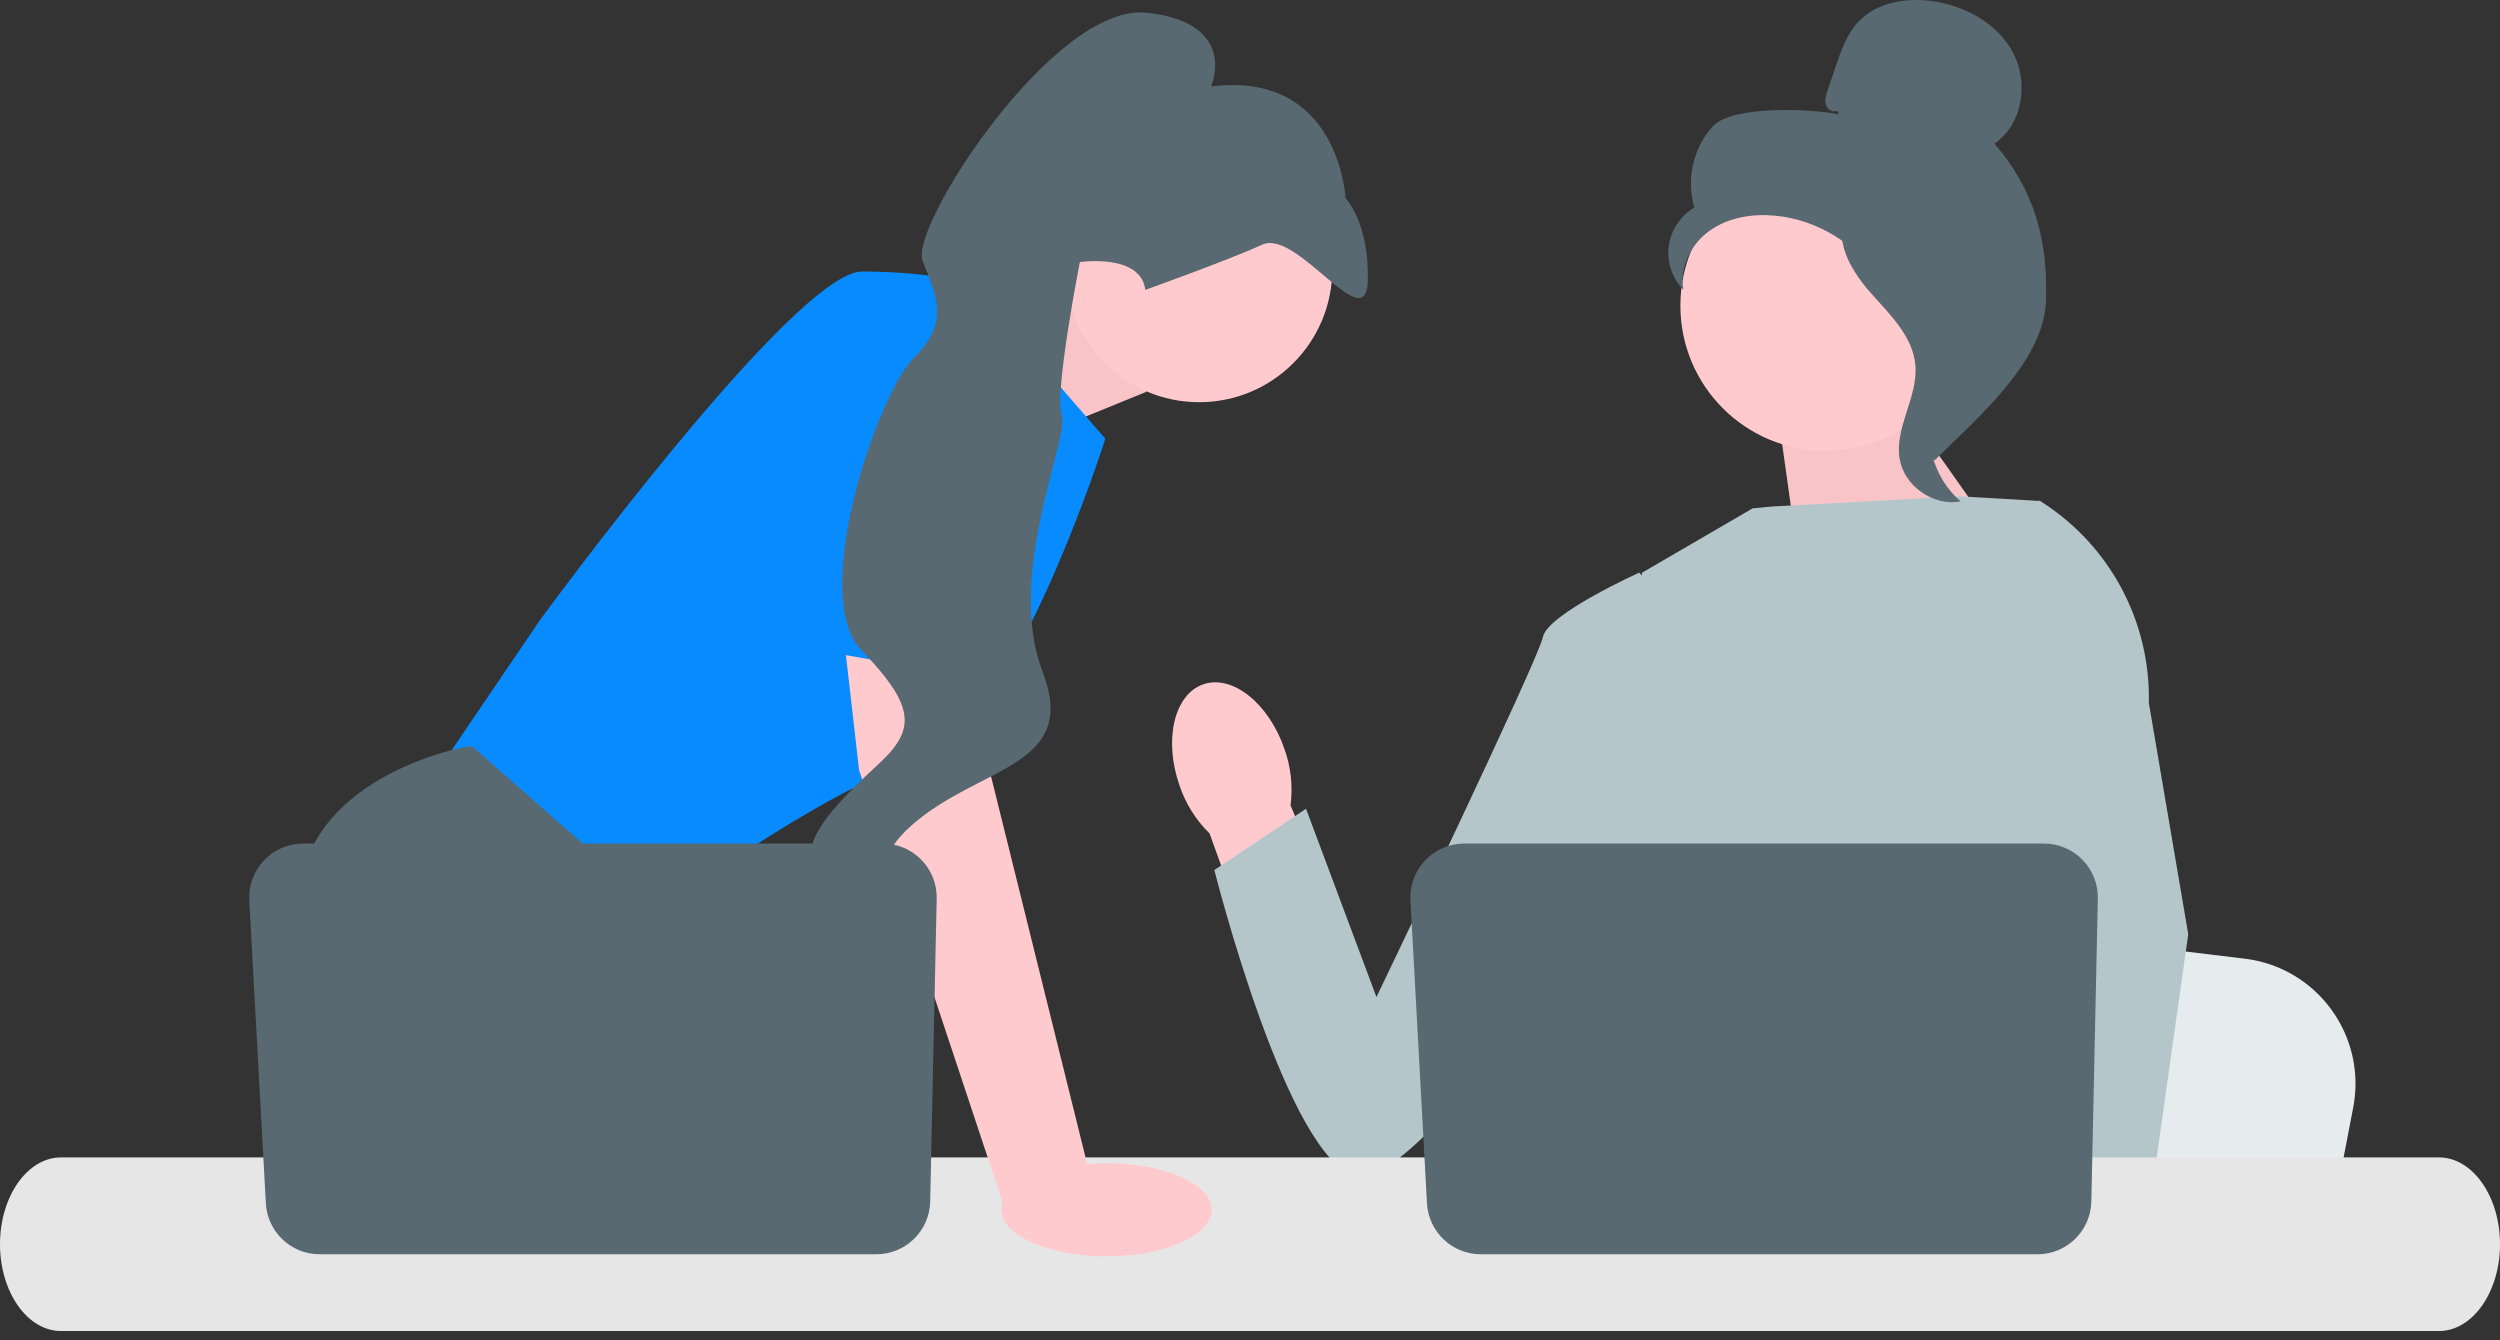 <svg width="250" height="134" viewBox="0 0 250 134" fill="none" xmlns="http://www.w3.org/2000/svg">
<rect x="0" y="0" width="250" height="134" fill="#333333" stroke="none"/>
<path d="M95.106 32.908L108.774 27.151L114.636 39.179L100.273 45.046L95.106 32.908Z" fill="#FFCACE"/>
<path opacity="0.1" d="M95.106 32.908L108.774 27.151L114.636 39.179L100.273 45.046L95.106 32.908Z" fill="black" fill-opacity="0.3"/>
<path d="M97.049 28.325L110.533 43.873C110.533 43.873 101.152 73.502 91.772 76.142C82.392 78.783 65.098 91.691 65.098 91.691L43.406 77.609L53.959 62.061C53.959 62.061 79.461 27.151 86.203 27.151C92.945 27.151 97.049 28.325 97.049 28.325Z" fill="#078BFF"/>
<path d="M78.832 129.681H47.444L45.459 127.026L37.357 116.186L35.493 113.693C35.493 113.693 28.458 100.785 29.924 89.05C31.389 77.316 46.632 74.676 46.632 74.676H47.259L65.92 91.086L64.806 106.359L70.715 116.186L78.832 129.681Z" fill="#586971"/>
<path d="M53.87 129.679H45.457V117.211L53.87 129.679Z" fill="#586971"/>
<path d="M235.321 110.752L234.275 116.185L231.678 129.679H179.504C179.911 126.655 180.468 122.301 181.063 117.602C181.122 117.132 181.184 116.66 181.242 116.185C182.734 104.371 184.367 91.003 184.367 91.003L191.226 91.836L204.534 93.45L209.957 94.107L224.478 95.87C231.719 96.747 236.699 103.582 235.321 110.752Z" fill="#E6ECEE"/>
<path d="M189.125 38.775L201.431 56.193L179.964 56.835L177.66 40.466L189.125 38.775Z" fill="#FFCACE"/>
<path opacity="0.1" d="M189.125 38.775L201.431 56.193L179.964 56.835L177.66 40.466L189.125 38.775Z" fill="black" fill-opacity="0.3"/>
<path d="M128.433 74.864C126.854 70.306 123.224 67.426 120.325 68.432C117.426 69.438 116.357 73.949 117.937 78.509C118.544 80.339 119.579 81.998 120.957 83.346L127.891 102.577L136.84 99.128L129.054 80.535C129.302 78.623 129.09 76.678 128.433 74.864Z" fill="#FFCACE"/>
<path d="M211.736 65.99L211.719 83.741L210.069 90.297L206.674 103.783L204.203 116.186L202.362 125.427L201.706 128.727C201.21 129.059 200.718 129.376 200.226 129.681H157.35C154.914 128.217 153.551 127.079 153.551 127.079C153.551 127.079 154.225 126.445 154.996 125.427C156.297 123.708 157.871 120.892 156.907 118.202C156.705 117.638 156.652 116.952 156.714 116.186C157.106 111.135 162.4 102.592 162.4 102.592L161.304 89.913L160.823 84.357L164.213 57.265L175.261 50.837L177.168 50.653L195.996 49.635L203.778 50.084L204.132 50.18L211.736 65.99Z" fill="#B5C6CB"/>
<path d="M212.576 129.68H203.196L202.782 125.426L202.773 125.341L205.429 125.159L212.338 124.687L212.458 127.233L212.552 129.187L212.576 129.68Z" fill="#FFCACE"/>
<path d="M214.883 70.281L218.824 93.418L215.608 116.186L215.107 119.73L214.222 125.987L213.949 127.911L213.958 128.12L214.025 129.68H202.886L202.476 125.427L202.441 125.045L201.603 116.333L201.588 116.186L199.809 97.71L203.297 84.356L203.555 83.374V83.371L205.072 60.506L203.897 50.115L203.885 50.019C203.909 50.033 203.929 50.048 203.953 50.063C204.014 50.101 204.076 50.139 204.134 50.18C210.982 54.528 215.062 62.155 214.883 70.281Z" fill="#B5C6CB"/>
<path d="M168.203 61.699L163.92 57.265C163.92 57.265 154.75 61.402 154.293 63.697C153.836 65.992 137.646 99.703 137.646 99.703L130.602 80.876L121.434 87.002C121.434 87.002 128.79 116.232 135.671 117.605C142.551 118.977 165.61 83.007 165.61 83.007L168.203 61.699Z" fill="#B5C6CB"/>
<path d="M243.894 115.741H6.103C2.737 115.741 0 119.638 0 124.424C0 129.21 2.737 133.102 6.103 133.102H243.894C247.26 133.102 250 129.21 250 124.424C250 119.637 247.26 115.741 243.894 115.741Z" fill="#E6E6E6"/>
<path d="M209.783 89.862L209.134 120.15C209.071 123.082 206.679 125.426 203.748 125.426H148.077C145.216 125.426 142.854 123.188 142.698 120.329L141.043 90.041C140.875 86.953 143.332 84.356 146.422 84.356H204.397C207.417 84.356 209.847 86.84 209.783 89.862Z" fill="#586971"/>
<path d="M119.913 40.219C127.269 40.219 133.233 34.251 133.233 26.889C133.233 19.527 127.269 13.559 119.913 13.559C112.557 13.559 106.594 19.527 106.594 26.889C106.594 34.251 112.557 40.219 119.913 40.219Z" fill="#FFCACE"/>
<path d="M97.633 61.768L99.098 77.609L109.065 117.799L100.455 120.82L85.908 77.022L83.898 59.421L97.633 61.768Z" fill="#FFCACE"/>
<path d="M93.669 89.862L93.021 120.15C92.958 123.082 90.565 125.426 87.635 125.426H31.964C29.103 125.426 26.741 123.188 26.584 120.329L24.93 90.041C24.761 86.953 27.218 84.356 30.309 84.356H88.284C91.304 84.356 93.734 86.84 93.669 89.862Z" fill="#586971"/>
<path d="M110.652 125.632C116.461 125.632 121.171 123.547 121.171 120.976C121.171 118.404 116.461 116.319 110.652 116.319C104.842 116.319 100.133 118.404 100.133 120.976C100.133 123.547 104.842 125.632 110.652 125.632Z" fill="#FFCACE"/>
<path d="M76.969 64.189L82.978 32.138C82.978 32.138 99.686 29.791 100.272 35.365C100.859 40.939 99.853 68.179 99.853 68.179L76.969 64.189Z" fill="#078BFF"/>
<path d="M114.532 28.986C114.532 28.986 122.772 26.043 126.247 24.459C129.723 22.876 136.628 33.92 136.781 28.087C136.935 22.255 134.549 19.808 134.549 19.808C134.549 19.808 133.953 7.048 121.107 8.643C121.107 8.643 123.933 2.259 114.658 1.272C105.383 0.285 90.954 22.7 92.246 26.049C93.538 29.399 95.088 32.169 91.421 35.75C87.755 39.332 80.89 59.546 86.113 64.985C91.337 70.425 91.679 72.785 88.101 76.169C84.522 79.553 76.063 86.911 85.209 88.189C94.355 89.466 84.372 88.512 91.191 82.509C98.01 76.507 107.96 76.752 104.245 67.121C100.529 57.491 106.984 43.69 106.176 41.596C105.369 39.503 107.986 26.208 107.986 26.208C107.986 26.208 114.077 25.313 114.532 28.986Z" fill="#586971"/>
<path d="M182.538 45.081C190.546 45.081 197.038 38.584 197.038 30.57C197.038 22.556 190.546 16.06 182.538 16.06C174.531 16.06 168.039 22.556 168.039 30.57C168.039 38.584 174.531 45.081 182.538 45.081Z" fill="#FFCACE"/>
<path d="M183.698 11.061C183.278 11.306 182.716 10.935 182.582 10.468C182.447 10.001 182.604 9.505 182.759 9.044L183.541 6.725C184.096 5.081 184.685 3.378 185.887 2.127C187.7 0.237 190.583 -0.243 193.177 0.105C196.51 0.552 199.797 2.358 201.347 5.344C202.896 8.33 202.236 12.496 199.437 14.359C203.427 18.936 204.817 24.037 204.598 30.106C204.378 36.176 197.769 41.762 193.459 46.038C192.496 45.455 191.621 42.718 192.15 41.724C192.68 40.73 191.921 39.578 192.577 38.662C193.232 37.746 193.781 39.204 193.118 38.294C192.7 37.719 194.332 36.398 193.71 36.054C190.704 34.39 189.704 30.64 187.815 27.767C185.538 24.303 181.639 21.957 177.514 21.568C175.241 21.353 172.841 21.742 170.978 23.062C169.115 24.383 167.909 26.742 168.341 28.985C167.223 27.849 166.666 26.183 166.876 24.601C167.086 23.019 168.058 21.557 169.435 20.752C168.598 17.982 169.315 14.795 171.257 12.652C173.2 10.508 181.081 10.873 183.917 11.437L183.698 11.061Z" fill="#586971"/>
<path d="M184.137 21.651C187.893 22.057 190.605 25.314 192.896 28.321C194.216 30.055 195.599 31.969 195.565 34.148C195.532 36.351 194.06 38.241 193.357 40.329C192.207 43.742 193.327 47.802 196.064 50.141C193.36 50.654 190.436 48.625 189.969 45.91C189.426 42.749 191.82 39.699 191.536 36.504C191.287 33.69 189.07 31.524 187.186 29.419C185.302 27.315 183.533 24.523 184.4 21.834L184.137 21.651Z" fill="#586971"/>
</svg>
